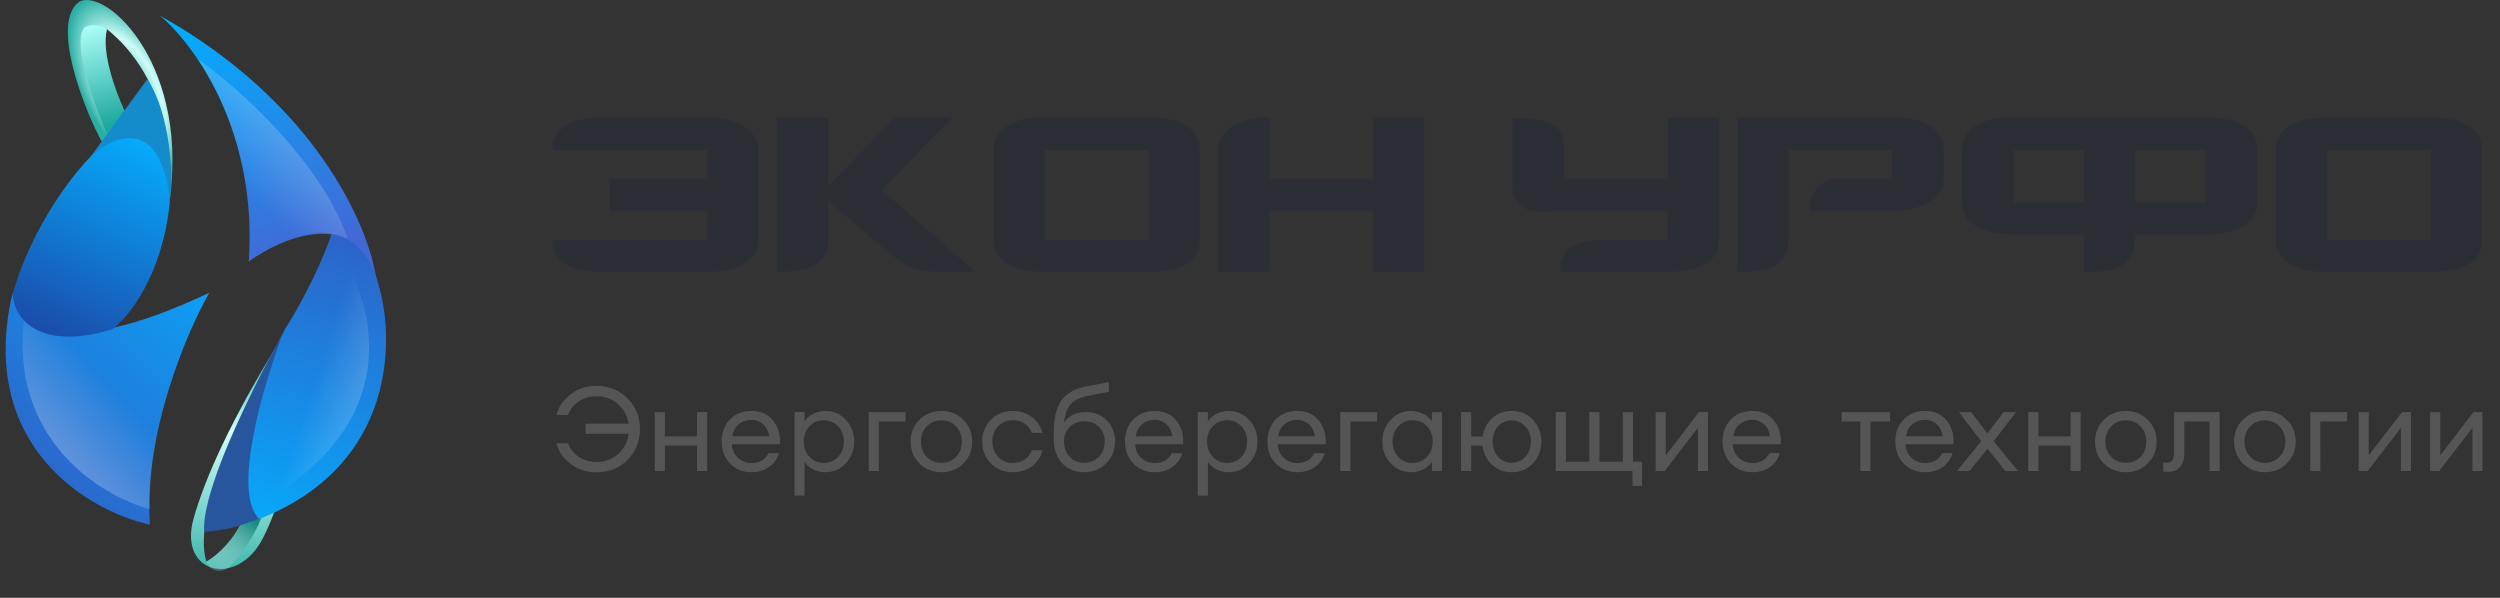 <?xml version="1.0" encoding="UTF-8"?> <svg xmlns="http://www.w3.org/2000/svg" width="276" height="66" fill="none"><rect width="100%" height="100%" fill="#333333" stroke="none"/><path d="M67.296 19.718h10.8v-3.155H61c0-1.154.463-2.036 1.388-2.647.948-.61 2.2-.916 3.758-.916h12.558c.678 0 1.32.09 1.93.271.61.181 1.14.43 1.591.747.474.294.846.656 1.117 1.085.271.43.407.905.407 1.426v9.942c0 .543-.136 1.03-.407 1.459-.27.43-.643.803-1.117 1.12a6.058 6.058 0 0 1-1.59.712A7.782 7.782 0 0 1 78.67 30H66.145c-.722 0-1.399-.068-2.03-.204a5.779 5.779 0 0 1-1.625-.61 3.43 3.43 0 0 1-1.118-1.086c-.248-.453-.372-.985-.372-1.595h17.095v-3.19H67.296v-3.597ZM103.329 30c-.699 0-1.286-.057-1.76-.17a7.669 7.669 0 0 1-1.219-.407 5.15 5.15 0 0 1-.914-.543 18.02 18.02 0 0 0-.812-.577l-7.177-6.142v4.581c0 .611-.147 1.131-.44 1.561-.27.407-.643.735-1.117.984a5.722 5.722 0 0 1-1.659.543c-.61.113-1.252.17-1.93.17h-.507V13h5.653v7.499l7.38-7.5h6.262l-7.718 7.975L107.662 30h-4.333ZM132.444 26.573c0 .61-.136 1.13-.407 1.56a3.57 3.57 0 0 1-1.117 1.052c-.451.272-.993.475-1.625.611a9.664 9.664 0 0 1-2.031.204h-12.525c-.7 0-1.354-.08-1.963-.238a6.656 6.656 0 0 1-1.625-.712 4.1 4.1 0 0 1-1.083-1.086 2.857 2.857 0 0 1-.373-1.46V16.462c0-.498.124-.962.373-1.391.27-.453.631-.826 1.083-1.12a5.29 5.29 0 0 1 1.625-.713 7.775 7.775 0 0 1 1.963-.237h12.525c1.535 0 2.776.305 3.724.916.97.588 1.456 1.459 1.456 2.613v10.044Zm-5.654-10.01h-11.442v9.942h11.442v-9.942ZM151.584 30v-6.685h-11.442V30h-5.653V16.46c0-.497.135-.95.406-1.357.271-.43.632-.791 1.083-1.085a5.962 5.962 0 0 1 1.625-.747 6.87 6.87 0 0 1 1.964-.271h.575v6.786h11.476V13h5.619v17h-5.653ZM189.768 26.573c0 .724-.192 1.312-.576 1.764a3.595 3.595 0 0 1-1.388 1.052 6.379 6.379 0 0 1-1.828.509c-.654.068-1.275.102-1.861.102h-11.849v-.34c0-.791.203-1.402.61-1.832.428-.452.914-.769 1.455-.95a5.712 5.712 0 0 1 1.727-.34 40.94 40.94 0 0 1 1.422-.033h6.635v-3.19h-11.916c-.339 0-.802.023-1.388.068a7.71 7.71 0 0 1-1.761-.136 3.146 3.146 0 0 1-1.455-.78c-.406-.407-.61-1.03-.61-1.866v-7.567h.474c.361 0 .835.022 1.422.068a7.08 7.08 0 0 1 1.727.339c.564.18 1.049.475 1.455.882.406.407.61.995.61 1.765v3.63h11.442V13h5.653v13.573ZM214.561 19.718c0 1.2-.576 2.104-1.727 2.715-1.151.588-2.696.882-4.637.882h-8.463c0-.362.056-.758.169-1.188.135-.452.327-.848.575-1.187.271-.34.621-.622 1.05-.848.429-.25.936-.374 1.523-.374h5.823v-3.155h-11.408v9.467c0 1.583-.486 2.669-1.456 3.257a4.548 4.548 0 0 1-1.693.577c-.631.09-1.275.136-1.929.136h-.576V13h17.57c1.534 0 2.775.305 3.723.916.971.61 1.456 1.493 1.456 2.647v3.155ZM216.606 16.563c0-1.154.474-2.036 1.422-2.647.97-.61 2.223-.916 3.758-.916h22.24c1.535 0 2.776.305 3.724.916.97.61 1.456 1.493 1.456 2.647v5.768c0 1.199-.576 2.104-1.727 2.715-1.151.588-2.697.882-4.638.882h-7.108v.102c0 1.583-.486 2.669-1.456 3.257a4.555 4.555 0 0 1-1.693.577c-.632.09-1.275.136-1.929.136h-.576v-4.072h-7.109c-1.94 0-3.486-.294-4.637-.882-1.151-.611-1.727-1.516-1.727-2.715v-5.768Zm19.127 5.768h7.785v-5.768h-7.785v5.768Zm-13.44 0h7.786v-5.768h-7.786v5.768ZM274 26.573c0 .61-.135 1.13-.406 1.56a3.58 3.58 0 0 1-1.117 1.052c-.452.272-.993.475-1.625.611a9.664 9.664 0 0 1-2.031.204h-12.526a7.78 7.78 0 0 1-1.963-.238 6.673 6.673 0 0 1-1.625-.712 4.13 4.13 0 0 1-1.083-1.086 2.866 2.866 0 0 1-.372-1.46V16.462c0-.498.124-.962.372-1.391a3.422 3.422 0 0 1 1.083-1.12 5.3 5.3 0 0 1 1.625-.713 7.78 7.78 0 0 1 1.963-.237h12.526c1.534 0 2.776.305 3.723.916.971.588 1.456 1.459 1.456 2.613v10.044Zm-5.653-10.01h-11.442v9.942h11.442v-9.942Z" fill="#2B2E34"></path><path d="M65.862 52.143c-1.11 0-2.071-.312-2.886-.936-.806-.624-1.317-1.378-1.534-2.262h1.274c.217.598.607 1.092 1.17 1.482.572.381 1.23.572 1.976.572.927 0 1.72-.29 2.379-.871.659-.59 1.049-1.335 1.17-2.236h-4.758v-1.118h4.745c-.139-.884-.533-1.608-1.183-2.171-.65-.572-1.434-.858-2.353-.858-.745 0-1.404.195-1.976.585a2.963 2.963 0 0 0-1.17 1.482h-1.274c.217-.884.728-1.638 1.534-2.262.806-.633 1.768-.95 2.886-.95 1.36 0 2.496.46 3.406 1.379.919.91 1.378 2.04 1.378 3.393 0 1.352-.46 2.487-1.378 3.406-.91.91-2.045 1.365-3.406 1.365ZM72.285 52v-6.5h1.118v2.678h3.55V45.5h1.117V52h-1.118v-2.808h-3.549V52h-1.118Zm10.666.13c-.945 0-1.73-.32-2.353-.962-.615-.642-.923-1.448-.923-2.418 0-.98.299-1.786.897-2.418.607-.642 1.408-.962 2.405-.962 1.005 0 1.794.355 2.366 1.066.572.71.823 1.581.754 2.613h-5.291a2.06 2.06 0 0 0 .65 1.482c.416.39.919.585 1.508.585.884 0 1.512-.364 1.885-1.092h1.144c-.165.606-.516 1.11-1.053 1.508-.537.398-1.2.598-1.99.598Zm1.274-5.304a1.883 1.883 0 0 0-1.287-.468c-.503 0-.953.151-1.352.455-.39.303-.633.754-.728 1.352h4.056c-.104-.59-.334-1.036-.69-1.34Zm4.603 7.89H87.71V45.5h1.118v1c.226-.329.542-.597.95-.805a2.856 2.856 0 0 1 1.338-.325c.902 0 1.656.33 2.262.988.616.658.923 1.456.923 2.392 0 .936-.307 1.733-.923 2.392-.606.658-1.36.988-2.262.988-.476 0-.923-.104-1.339-.312a2.601 2.601 0 0 1-.949-.82v3.719Zm.533-4.29c.416.451.945.677 1.586.677.642 0 1.17-.226 1.586-.676.416-.45.624-1.01.624-1.677 0-.668-.208-1.227-.624-1.677-.416-.45-.944-.676-1.586-.676-.641 0-1.17.225-1.586.676-.416.45-.624 1.01-.624 1.677s.208 1.226.624 1.677ZM95.911 52v-6.5h4.07v1.027h-2.952V52h-1.118Zm8.028.13c-.979 0-1.794-.325-2.444-.975-.641-.659-.962-1.46-.962-2.405 0-.945.321-1.742.962-2.392.65-.659 1.465-.988 2.444-.988.971 0 1.777.33 2.418.988.65.65.975 1.447.975 2.392 0 .944-.325 1.746-.975 2.405-.641.65-1.447.975-2.418.975Zm-1.638-1.716c.425.45.971.676 1.638.676.667 0 1.209-.226 1.625-.676.416-.45.624-1.006.624-1.664 0-.659-.208-1.214-.624-1.664-.416-.45-.958-.676-1.625-.676s-1.213.225-1.638.676c-.416.45-.624 1.005-.624 1.664 0 .658.208 1.213.624 1.664Zm9.522 1.716c-.98 0-1.79-.325-2.431-.975-.642-.659-.962-1.46-.962-2.405 0-.945.32-1.742.962-2.392.641-.659 1.451-.988 2.431-.988.806 0 1.503.225 2.093.676a3.184 3.184 0 0 1 1.183 1.742h-1.196a2.067 2.067 0 0 0-.78-1.014c-.364-.252-.798-.377-1.3-.377-.668 0-1.214.225-1.638.676-.416.45-.624 1.01-.624 1.677s.208 1.226.624 1.677c.424.45.97.676 1.638.676.502 0 .936-.126 1.3-.377.364-.252.624-.59.78-1.014h1.196a3.179 3.179 0 0 1-1.17 1.755c-.59.442-1.292.663-2.106.663Zm7.876 0c-1.022 0-1.841-.338-2.457-1.014-.606-.676-.91-1.565-.91-2.665v-.663c0-1.595.286-2.787.858-3.575.572-.798 1.508-1.322 2.808-1.573l2.418-.442v1.066l-2.171.403c-.927.164-1.599.476-2.015.936-.407.46-.663 1.135-.767 2.028.564-.754 1.361-1.131 2.392-1.131.98 0 1.764.312 2.353.936.598.624.897 1.386.897 2.288 0 .953-.325 1.76-.975 2.418-.641.658-1.451.988-2.431.988Zm-1.612-1.703c.416.442.954.663 1.612.663.659 0 1.201-.221 1.625-.663.425-.442.637-1.01.637-1.703 0-.65-.212-1.179-.637-1.586-.416-.416-.949-.624-1.599-.624-.667 0-1.213.212-1.638.637-.416.416-.624.94-.624 1.573 0 .693.208 1.26.624 1.703Zm9.386 1.703c-.944 0-1.729-.32-2.353-.962-.615-.642-.923-1.448-.923-2.418 0-.98.299-1.786.897-2.418.607-.642 1.409-.962 2.405-.962 1.006 0 1.794.355 2.366 1.066.572.71.824 1.581.754 2.613h-5.291c.018.59.234 1.083.65 1.482.416.39.919.585 1.508.585.884 0 1.513-.364 1.885-1.092h1.144c-.164.606-.515 1.11-1.053 1.508-.537.398-1.2.598-1.989.598Zm1.274-5.304a1.882 1.882 0 0 0-1.287-.468c-.502 0-.953.151-1.352.455-.39.303-.632.754-.728 1.352h4.056c-.104-.59-.333-1.036-.689-1.34Zm4.604 7.89h-1.118V45.5h1.118v1c.225-.329.541-.597.949-.805a2.855 2.855 0 0 1 1.339-.325c.901 0 1.655.33 2.262.988.615.658.923 1.456.923 2.392 0 .936-.308 1.733-.923 2.392-.607.658-1.361.988-2.262.988-.477 0-.923-.104-1.339-.312a2.592 2.592 0 0 1-.949-.82v3.719Zm.533-4.29c.416.451.944.677 1.586.677.641 0 1.17-.226 1.586-.676.416-.45.624-1.01.624-1.677 0-.668-.208-1.227-.624-1.677-.416-.45-.945-.676-1.586-.676-.642 0-1.17.225-1.586.676-.416.45-.624 1.01-.624 1.677s.208 1.226.624 1.677Zm9.319 1.704c-.945 0-1.729-.32-2.353-.962-.615-.642-.923-1.448-.923-2.418 0-.98.299-1.786.897-2.418.607-.642 1.408-.962 2.405-.962 1.005 0 1.794.355 2.366 1.066.572.71.823 1.581.754 2.613h-5.291c.017.59.234 1.083.65 1.482.416.39.919.585 1.508.585.884 0 1.512-.364 1.885-1.092h1.144c-.165.606-.516 1.11-1.053 1.508-.537.398-1.2.598-1.989.598Zm1.274-5.304a1.882 1.882 0 0 0-1.287-.468c-.503 0-.953.151-1.352.455-.39.303-.633.754-.728 1.352h4.056c-.104-.59-.334-1.036-.689-1.34ZM147.962 52v-6.5h4.069v1.027h-2.951V52h-1.118Zm7.832.13c-.901 0-1.659-.33-2.275-.988-.606-.659-.91-1.456-.91-2.392 0-.936.304-1.734.91-2.392a2.992 2.992 0 0 1 2.275-.988c.477 0 .919.108 1.326.325.416.208.737.476.962.806V45.5h1.118V52h-1.118v-1.001c-.225.33-.546.602-.962.819a2.871 2.871 0 0 1-1.326.312Zm.169-1.027c.642 0 1.17-.226 1.586-.676.416-.45.624-1.01.624-1.677 0-.668-.208-1.227-.624-1.677-.416-.45-.944-.676-1.586-.676-.65 0-1.183.225-1.599.676-.416.45-.624 1.01-.624 1.677s.208 1.226.624 1.677c.416.45.949.676 1.599.676Zm10.932 1.027c-.858 0-1.586-.278-2.184-.832-.589-.555-.936-1.257-1.04-2.106h-1.248V52h-1.118v-6.5h1.118v2.69h1.261c.13-.823.485-1.499 1.066-2.027.589-.529 1.304-.793 2.145-.793.945 0 1.725.325 2.34.975.615.65.923 1.451.923 2.405 0 .953-.308 1.755-.923 2.405-.615.65-1.395.975-2.34.975Zm-1.521-1.716c.399.442.906.663 1.521.663.615 0 1.122-.221 1.521-.663.399-.45.598-1.006.598-1.664 0-.659-.199-1.21-.598-1.651-.399-.45-.906-.676-1.521-.676-.615 0-1.122.22-1.521.663-.39.442-.585.996-.585 1.664 0 .658.195 1.213.585 1.664Zm15.908.559v2.665h-1.053V52h-8.476v-6.5h1.118v5.473h2.587V45.5h1.118v5.473h2.587V45.5h1.118v5.473h1.001ZM183.786 52h-1.001v-6.5h1.118v4.77l3.666-4.77h.988V52h-1.105v-4.771l-3.666 4.77Zm9.665.13c-.945 0-1.729-.32-2.353-.962-.615-.642-.923-1.448-.923-2.418 0-.98.299-1.786.897-2.418.607-.642 1.408-.962 2.405-.962 1.005 0 1.794.355 2.366 1.066.572.71.823 1.581.754 2.613h-5.291c.017.59.234 1.083.65 1.482.416.39.919.585 1.508.585.884 0 1.512-.364 1.885-1.092h1.144c-.165.606-.516 1.11-1.053 1.508-.537.398-1.2.598-1.989.598Zm1.274-5.304a1.882 1.882 0 0 0-1.287-.468c-.503 0-.953.151-1.352.455-.39.303-.633.754-.728 1.352h4.056c-.104-.59-.334-1.036-.689-1.34ZM205.387 52v-5.473h-2.067V45.5h5.343v1.027h-2.158V52h-1.118Zm7.132.13c-.944 0-1.729-.32-2.353-.962-.615-.642-.923-1.448-.923-2.418 0-.98.299-1.786.897-2.418.607-.642 1.409-.962 2.405-.962 1.006 0 1.794.355 2.366 1.066.572.71.824 1.581.754 2.613h-5.291c.018.59.234 1.083.65 1.482.416.39.919.585 1.508.585.884 0 1.513-.364 1.885-1.092h1.144c-.164.606-.515 1.11-1.053 1.508-.537.398-1.2.598-1.989.598Zm1.274-5.304a1.882 1.882 0 0 0-1.287-.468c-.502 0-.953.151-1.352.455-.39.303-.632.754-.728 1.352h4.056c-.104-.59-.333-1.036-.689-1.34Zm7.6 5.174-1.976-2.457L217.441 52h-1.391l2.665-3.29-2.444-3.21h1.352l1.794 2.353 1.781-2.353h1.365l-2.457 3.21 2.665 3.29h-1.378Zm2.525 0v-6.5h1.118v2.678h3.549V45.5h1.118V52h-1.118v-2.808h-3.549V52h-1.118Zm10.783.13c-.98 0-1.794-.325-2.444-.975-.642-.659-.962-1.46-.962-2.405 0-.945.32-1.742.962-2.392.65-.659 1.464-.988 2.444-.988.97 0 1.776.33 2.418.988.65.65.975 1.447.975 2.392 0 .944-.325 1.746-.975 2.405-.642.65-1.448.975-2.418.975Zm-1.638-1.716c.424.45.97.676 1.638.676.667 0 1.209-.226 1.625-.676.416-.45.624-1.006.624-1.664 0-.659-.208-1.214-.624-1.664-.416-.45-.958-.676-1.625-.676-.668 0-1.214.225-1.638.676-.416.45-.624 1.005-.624 1.664 0 .658.208 1.213.624 1.664Zm6.339 1.677c-.295 0-.49-.013-.585-.04v-1c.061.017.199.026.416.026.269 0 .468-.091.598-.273.13-.19.195-.525.195-1.001V45.5h5.018V52h-1.118v-5.473h-2.782v3.51c0 .667-.16 1.178-.481 1.534-.321.346-.741.52-1.261.52Zm10.647.039c-.979 0-1.794-.325-2.444-.975-.641-.659-.962-1.46-.962-2.405 0-.945.321-1.742.962-2.392.65-.659 1.465-.988 2.444-.988.971 0 1.777.33 2.418.988.65.65.975 1.447.975 2.392 0 .944-.325 1.746-.975 2.405-.641.65-1.447.975-2.418.975Zm-1.638-1.716c.425.45.971.676 1.638.676.668 0 1.209-.226 1.625-.676.416-.45.624-1.006.624-1.664 0-.659-.208-1.214-.624-1.664-.416-.45-.957-.676-1.625-.676-.667 0-1.213.225-1.638.676-.416.45-.624 1.005-.624 1.664 0 .658.208 1.213.624 1.664ZM255.047 52v-6.5h4.069v1.027h-2.951V52h-1.118Zm6.346 0h-1.001v-6.5h1.118v4.77l3.666-4.77h.988V52h-1.105v-4.771l-3.666 4.77Zm7.896 0h-1.001v-6.5h1.118v4.77l3.666-4.77h.988V52h-1.105v-4.771l-3.666 4.77Z" fill="#555"></path><path d="M22.79 61.993c-1.745-5.274 4.791-18.65 8.278-24.678-5.635 9.155-8.495 15.588-9.712 20.001-1.68 6.09 4.919 7.643 7.73 1.987.523-1.053.935-2.051 1.212-2.836l-3.786 1.508c-1.13 2.21-2.952 3.6-3.722 4.018Z" fill="url(#a)"></path><path d="M22.793 61.995c1.381-.76 3.02-2.605 3.71-4 1.632-.633 2.038-.734 2.351-.797-.89 2.164-2.222 4.044-3.387 5.241-.876.9-2.28.748-2.674-.444Z" fill="url(#b)"></path><path d="M41.677 31.047c-1.319-5.037-5.01-6.736-5.2-4.848-1.521 4.281-3.931 8.457-4.946 10.01-8.402 15.967-4.65 20.839-2.917 21.09 15.168-5.942 15.07-19.998 13.063-26.252Z" fill="url(#c)"></path><path d="M18.586 23.118c.724-4.565.294-14.254-6.872-19.977-.444.949-.419 3.783 1.968 9.047l-2.285 3.732C9.259 12.126 5.493 2.383 8.794.168c3.018-1.504 12.425 7.195 9.792 22.95Z" fill="url(#d)"></path><path d="M9.348 3.021c.742-.497 2.23-.118 2.478.193-.692 2.484.964 6.95 1.912 9l-1.778 2.93C8.497 7.095 8.544 3.768 9.348 3.022Z" fill="url(#e)"></path><path d="M27.462 28.872C28.476 14.44 21.337 4.755 17.64 1.717c17.285 9.655 23.127 23.383 23.888 29.04-2.332-7.945-10.35-4.567-14.067-1.885Z" fill="url(#f)"></path><path opacity=".25" d="M38.407 26.361c-3.02-8.619-12.291-16.876-16.55-19.803 5.6 8.282 6.02 17.707 5.664 22.17 4.53-3.052 7.929-3.737 10.886-2.367Z" fill="url(#g)"></path><path d="M36.799 26.698c4.145 5.503 8.584 18.828-6.824 28.104 1.68-8.675 5.395-26.44 6.824-28.104Z" fill="url(#h)"></path><path d="M28.622 57.298c-3.09-2.961.506-14.963 2.674-20.642-7.417 13.528-9.005 19.904-8.74 22.064 3.735-.383 3.555-.657 6.066-1.422Z" fill="#27569F"></path><path d="M16.547 57.924c-.714-10.04 4.075-21.253 6.559-25.605-16.812 7.972-21.482 3.322-21.716 0-3.973 16.953 8.449 24.134 15.157 25.605Z" fill="url(#i)"></path><path d="M16.538 56.207c-.19-9.405 4.146-19.834 6.567-23.888-13.324 5.894-18.25 4.828-20.397 2.508-1.818 13.743 8.504 19.959 13.83 21.38Z" fill="url(#j)"></path><path d="M1.404 32.43c1.988-7.091 7.009-14.437 11.023-17.286 5.403-1.722 6.329 4.116 6.307 7.282-.815 8.004-4.587 12.685-6.371 13.93-7.2 2.217-10.768-.506-10.959-3.925Z" fill="url(#k)"></path><path d="m9.99 17.32 6.275-8.577c2.608 3.978 2.85 10.6 2.466 13.474-.889-9.306-6.137-7.425-8.74-4.897Z" fill="#148CCC"></path><defs><linearGradient id="a" x1="25.838" y1="37.315" x2="23.041" y2="65.961" gradientUnits="userSpaceOnUse"><stop stop-color="#1EA99E"></stop><stop offset=".359" stop-color="#D0FEFA"></stop><stop offset="1" stop-color="#1EA99E"></stop></linearGradient><linearGradient id="b" x1="27.879" y1="57.617" x2="22.415" y2="64.728" gradientUnits="userSpaceOnUse"><stop stop-color="#188C83"></stop><stop offset="1" stop-color="#fff" stop-opacity="0"></stop></linearGradient><linearGradient id="c" x1="37.746" y1="26.011" x2="28.735" y2="57.271" gradientUnits="userSpaceOnUse"><stop stop-color="#2D63C8"></stop><stop offset="1" stop-color="#08A7FA"></stop></linearGradient><linearGradient id="e" x1="9.719" y1="2.835" x2="12.962" y2="13.449" gradientUnits="userSpaceOnUse"><stop stop-color="#ADFFF8"></stop><stop offset="1" stop-color="#1EA99E"></stop></linearGradient><linearGradient id="f" x1="29.616" y1="-1.551" x2="39.423" y2="26.344" gradientUnits="userSpaceOnUse"><stop stop-color="#00AFFF"></stop><stop offset="1" stop-color="#4268D5"></stop></linearGradient><linearGradient id="g" x1="32.492" y1="16.709" x2="27.506" y2="21.306" gradientUnits="userSpaceOnUse"><stop stop-color="#fff" stop-opacity=".73"></stop><stop offset="1" stop-color="#fff" stop-opacity="0"></stop></linearGradient><linearGradient id="h" x1="40.689" y1="42.01" x2="35.344" y2="40.271" gradientUnits="userSpaceOnUse"><stop stop-color="#fff" stop-opacity=".18"></stop><stop offset="1" stop-color="#fff" stop-opacity="0"></stop></linearGradient><linearGradient id="i" x1="23.106" y1="32.382" x2="4.511" y2="52.113" gradientUnits="userSpaceOnUse"><stop stop-color="#0D9FF4"></stop><stop offset="1" stop-color="#2B67CB"></stop></linearGradient><linearGradient id="j" x1="4.413" y1="46.802" x2="10.876" y2="40.988" gradientUnits="userSpaceOnUse"><stop stop-color="#fff" stop-opacity=".25"></stop><stop offset="1" stop-color="#fff" stop-opacity="0"></stop></linearGradient><linearGradient id="k" x1="15.421" y1="15.587" x2="5.52" y2="37.1" gradientUnits="userSpaceOnUse"><stop stop-color="#06AAFC"></stop><stop offset="1" stop-color="#1B4CAA"></stop></linearGradient><radialGradient id="d" cx="0" cy="0" r="1" gradientUnits="userSpaceOnUse" gradientTransform="matrix(-4.793 -9.395 4.598 -2.346 14.222 9.373)"><stop stop-color="#2AAFA4"></stop><stop offset=".558" stop-color="#D0FDF9"></stop><stop offset="1" stop-color="#2AAFA4"></stop></radialGradient></defs></svg> 
